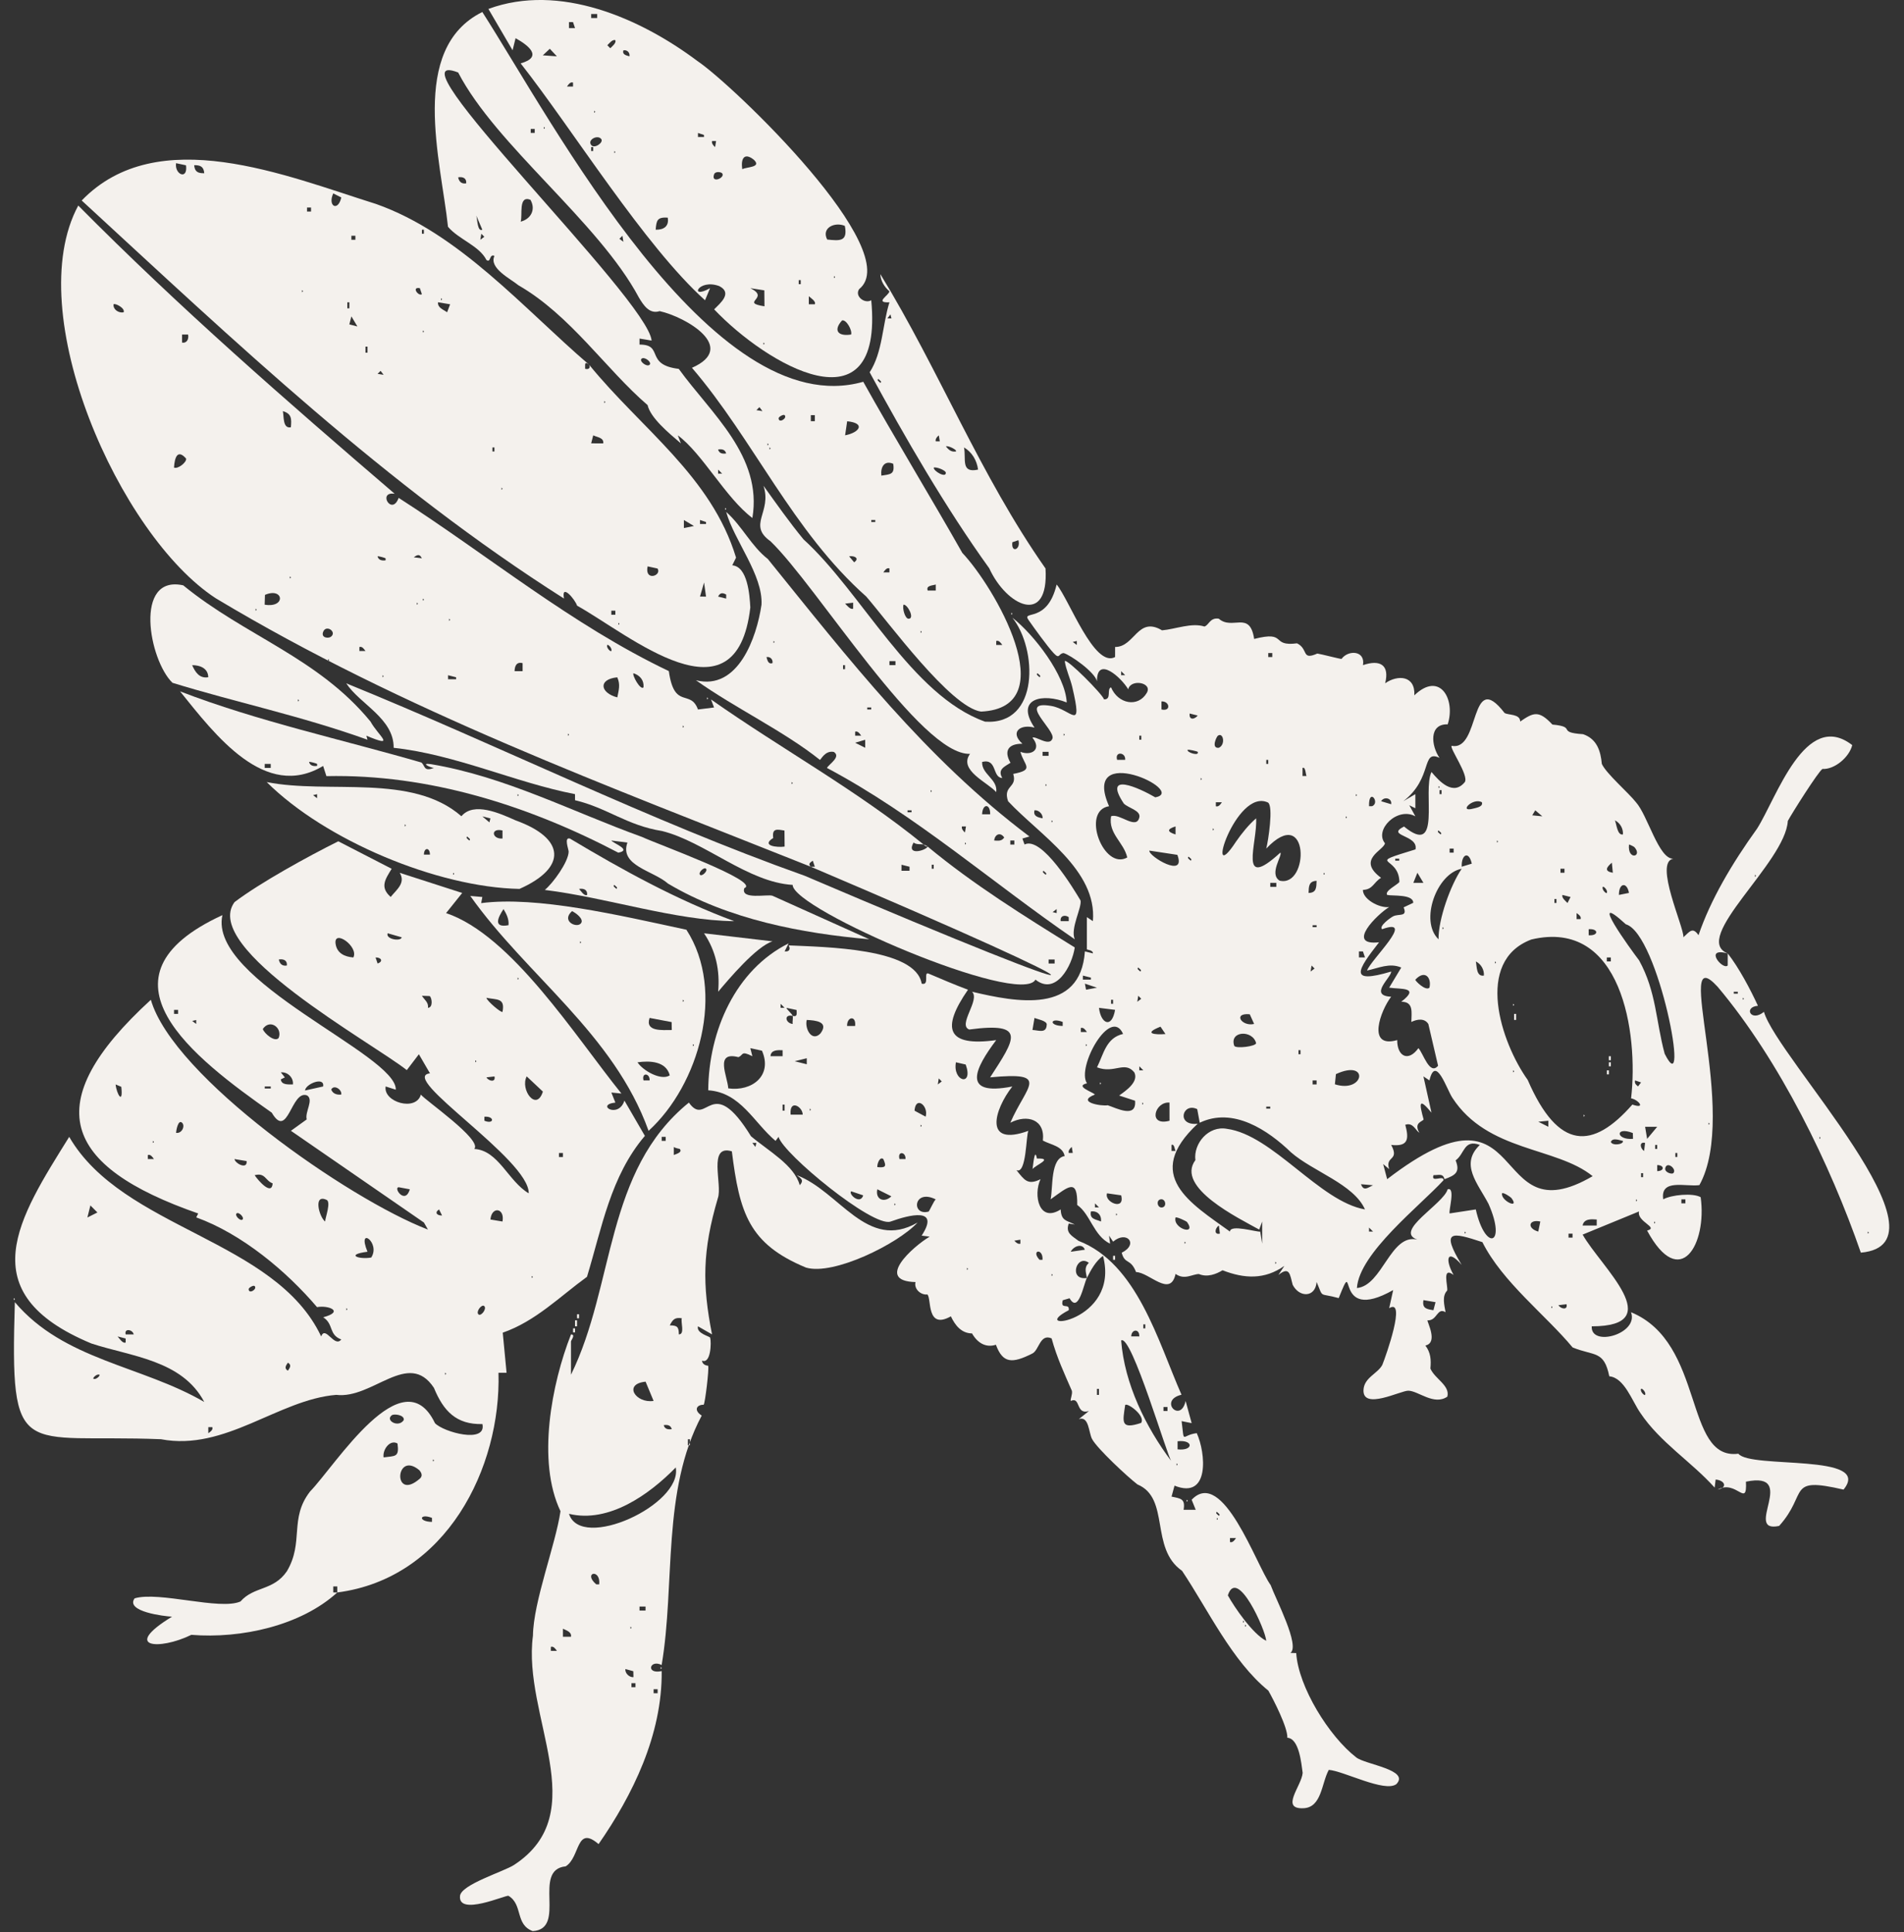 <svg width="69" height="70" viewBox="0 0 69 70" fill="none" xmlns="http://www.w3.org/2000/svg">
<rect x="0" y="0" width="69" height="70" fill="#333333" stroke="none"/>
<g clip-path="url(#clip0_3089_25617)">
<path d="M23.832 61.198H23.687V61.343H23.832V61.198ZM23.029 60.979H22.884V61.124H23.029V60.979ZM22.951 60.546L22.665 60.467C22.64 60.612 22.809 60.779 22.956 60.759L22.951 60.546ZM20.181 59.809C20.136 59.742 20.06 59.628 19.963 59.664V59.809L20.181 59.809ZM20.692 59.298C20.723 59.122 20.528 59.07 20.401 59.006L20.401 59.298H20.692ZM22.847 58.933V59.006C22.895 58.982 22.895 58.958 22.847 58.933ZM23.394 58.203H23.176V58.349H23.394V58.203ZM21.715 57.399C21.774 56.815 21.111 56.969 21.607 57.399L21.715 57.399ZM20.62 54.844C21.051 56.207 24.738 54.514 24.489 53.164C23.532 54.143 22.066 55.192 20.62 54.844ZM25.001 52.142H24.929V52.36H25.001V52.142ZM24.344 51.776C24.305 51.63 24.188 51.611 24.052 51.631C24.091 51.776 24.208 51.795 24.344 51.776ZM23.686 50.753L23.396 50.056C22.568 50.139 23.041 50.852 23.686 50.753ZM24.709 47.759C24.453 47.718 24.38 47.807 24.272 48.016C24.545 48.018 24.598 48.069 24.601 48.343C24.83 48.347 24.66 47.886 24.709 47.759ZM24.636 41.626C24.629 41.617 24.473 41.601 24.418 41.551V41.844C24.522 41.801 24.736 41.747 24.636 41.626ZM27.411 41.406L27.265 41.406L27.375 41.551L27.411 41.406ZM24.125 41.187H23.979V41.332H24.125V41.187ZM19.305 69.961C18.661 69.722 18.958 69.002 18.428 68.683C18.338 68.643 16.589 69.434 16.671 68.684C16.716 68.272 18.254 67.806 18.626 67.566C21.537 65.667 18.922 62.18 19.314 59.258C19.329 58.022 20.134 55.967 20.312 54.749C19.448 52.944 19.99 50.128 20.693 48.344C20.873 48.345 20.692 48.559 20.692 48.599V49.804C22.295 46.54 21.91 42.421 24.965 39.945C25.62 40.877 25.775 38.827 27.215 41.164C27.827 41.684 28.791 42.212 28.982 42.939C29.149 42.752 29.028 42.695 28.872 42.575C30.422 43.153 31.421 45.351 33.253 44.29C32.542 45.062 30.203 46.222 29.207 45.922C27.137 45.065 26.801 43.941 26.522 41.711C25.638 41.444 26.189 42.918 26.015 43.405C25.451 45.318 25.448 46.546 25.804 48.343L25.294 48.051C25.225 48.307 25.722 48.413 25.736 48.462C25.784 48.63 25.762 49.428 25.44 49.293C25.452 49.416 25.553 49.469 25.664 49.479C25.701 49.609 25.55 50.84 25.501 50.892C25.249 50.888 25.127 51.088 25.43 51.285C23.974 54.017 24.476 57.38 23.978 60.321C23.544 60.102 23.391 60.667 23.979 60.541C24.004 62.854 22.919 65.043 21.692 66.809C20.868 66.104 21.033 67.284 20.501 67.615C19.266 67.736 20.561 69.888 19.305 69.961Z" fill="#F4F1ED"/>
<path d="M59.617 50.535C59.666 50.443 59.5 50.28 59.472 50.316C59.423 50.407 59.589 50.57 59.617 50.535ZM56.222 47.321V47.394C56.269 47.37 56.269 47.346 56.222 47.321ZM56.769 47.249L56.477 47.285C56.567 47.429 56.824 47.47 56.769 47.249ZM52.023 47.176L51.585 47.102C51.532 47.402 51.7 47.428 51.947 47.467L52.023 47.176ZM46.216 45.715V45.788C46.264 45.763 46.264 45.739 46.216 45.715ZM42.93 44.984V45.057C42.977 45.033 42.977 45.008 42.93 44.984ZM56.988 44.693H56.843V44.838H56.988V44.693ZM67.688 44.619V44.692C67.735 44.668 67.735 44.643 67.688 44.619ZM53.081 44.619V44.692C53.129 44.668 53.129 44.643 53.081 44.619ZM49.758 44.618L49.613 44.473L49.613 44.619L49.758 44.618ZM44.208 44.692L44.172 44.4C44.027 44.49 43.986 44.747 44.208 44.692ZM59.946 44.254V44.327C59.994 44.303 59.994 44.278 59.946 44.254ZM55.82 44.254C55.397 44.161 55.327 44.499 55.746 44.619L55.82 44.254ZM57.865 44.181C57.669 44.166 57.399 44.148 57.353 44.399L57.864 44.4L57.865 44.181ZM43.019 44.274C42.975 44.229 42.633 44.075 42.602 44.108C42.492 44.508 43.38 44.783 43.019 44.274ZM40.447 43.962V44.035C40.494 44.011 40.494 43.986 40.447 43.962ZM39.899 44.254C39.927 44.02 39.767 43.856 39.534 43.889C39.478 44.173 39.708 44.17 39.899 44.254ZM39.826 43.742L39.681 43.597L39.681 43.742L39.826 43.742ZM61.078 43.451H60.932V43.596H61.078V43.451ZM59.289 43.45V43.524C59.336 43.499 59.336 43.475 59.289 43.45ZM42.055 43.451C41.882 43.489 41.947 43.782 42.126 43.742C42.298 43.704 42.233 43.412 42.055 43.451ZM54.772 43.402C54.731 43.356 54.48 43.188 54.433 43.232C54.38 43.502 55.095 43.83 54.772 43.402ZM40.63 43.305L40.119 43.232C40.001 43.548 40.781 43.884 40.63 43.305ZM49.758 42.94L49.322 42.902C49.42 43.177 49.575 43.02 49.758 42.94ZM59.544 42.502H59.472V42.647H59.544V42.502ZM60.64 42.501C60.781 42.36 60.408 42.05 60.348 42.32C60.314 42.473 60.586 42.554 60.64 42.501ZM60.056 42.428C60.324 42.426 60.324 42.211 60.056 42.209V42.428ZM60.785 41.771H60.714V41.916H60.785V41.771ZM38.876 41.77L38.841 41.552C38.781 41.599 38.705 41.687 38.731 41.77H38.876ZM60.055 41.479H59.983V41.624H60.055V41.479ZM42.602 41.697C42.572 41.65 42.556 41.428 42.456 41.479L42.456 41.697L42.602 41.697ZM59.617 41.406C59.396 41.351 59.437 41.608 59.581 41.697L59.617 41.406ZM53.629 41.479C53.042 41.263 53.084 41.802 52.751 42.038C52.923 42.466 52.743 42.577 52.35 42.72C52.289 42.501 52.153 42.576 51.95 42.574C51.846 42.868 52.329 42.554 52.313 42.757C51.468 43.68 49.256 45.396 49.174 46.664C50.103 46.576 50.39 44.676 51.365 44.91C50.492 44.607 52.314 43.622 52.462 43.086C52.754 42.99 52.491 43.87 52.534 43.961L53.482 43.816C53.826 45.352 54.614 45.124 53.942 43.612C53.551 42.868 52.896 42.179 53.629 41.479ZM58.814 41.334C58.695 41.311 58.443 41.203 58.377 41.369C58.423 41.519 58.846 41.466 58.814 41.334ZM65.935 41.186V41.26C65.982 41.235 65.982 41.211 65.935 41.186ZM59.173 41.048C58.518 40.794 58.555 41.311 59.179 41.259L59.173 41.048ZM60.056 40.822L59.618 40.822L59.691 41.26L60.056 40.822ZM61.918 40.675V40.748C61.965 40.724 61.965 40.7 61.918 40.675ZM56.112 40.603L55.747 40.639L56.111 40.821L56.112 40.603ZM46.033 40.092H45.888V40.163H46.033V40.092ZM43.387 40.183C42.852 39.92 42.61 40.8 43.404 40.711C41.394 42.581 43.15 43.592 44.574 44.619C44.576 44.342 45.547 44.643 45.669 44.619L45.741 45.057V44.254L45.633 44.546C44.9 44.138 42.588 43.018 43.32 42.03C43.245 41.429 43.795 40.771 44.463 40.896C46.126 41.12 47.817 43.527 49.466 43.816C49.058 42.896 47.579 42.443 46.786 41.748C45.954 40.945 44.689 40.094 43.478 40.675L43.387 40.183ZM42.382 39.945C41.844 39.902 41.586 40.817 42.383 40.603L42.382 39.945ZM41.396 39.945V40.018C41.444 39.994 41.444 39.969 41.396 39.945ZM59.471 39.215L59.253 39.142C59.229 39.249 59.284 39.294 59.362 39.359L59.471 39.215ZM47.713 39.142H47.568V39.287H47.713V39.142ZM54.834 38.776V38.85C54.882 38.825 54.882 38.801 54.834 38.776ZM52.634 39.772C52.429 39.466 52.028 38.195 51.802 39.141L51.584 38.996L51.876 40.31C51.398 39.727 51.435 39.99 51.59 40.553C51.571 40.634 51.215 40.659 51.438 41.04C51.29 40.942 51.209 40.655 50.927 40.749C51.066 41.269 51.036 41.549 50.416 41.479C50.734 42.074 50.184 41.862 50.342 42.355L50.125 42.172L50.27 42.72C55.526 38.683 53.871 44.853 57.717 42.611C56.388 41.536 53.917 41.743 52.634 39.772ZM48.376 39.283C49.448 39.621 49.634 38.351 48.413 38.914L48.376 39.283ZM41.433 38.776L41.288 38.63L41.287 38.776L41.433 38.776ZM47.129 38.046H47.057V38.192H47.129V38.046ZM39.352 37.827V37.9C39.399 37.876 39.399 37.851 39.352 37.827ZM44.729 37.89C44.795 37.999 45.517 37.909 45.521 37.791C45.394 37.301 44.54 37.343 44.729 37.89ZM39.388 37.388C39.343 37.321 39.267 37.208 39.169 37.243V37.389L39.388 37.388ZM42.236 37.462L42.056 37.195C41.409 37.449 41.853 37.493 42.236 37.462ZM40.7 37.458C40.246 36.435 38.999 38.675 39.392 39.247C38.934 39.351 39.592 39.558 39.679 39.654C38.982 39.925 39.916 40.085 40.144 40.042C40.46 40.145 41.194 40.535 41.134 39.878L40.557 39.69C40.8 39.516 41.276 39.195 41.107 38.85C40.753 38.42 40.383 38.911 39.755 38.668C39.997 38.183 40.083 37.6 40.7 37.458ZM38.512 37.024C38.053 36.847 37.999 37.162 38.511 37.169L38.512 37.024ZM37.416 37.315C37.625 37.321 37.916 37.456 37.932 37.133C37.967 36.982 37.571 36.921 37.49 36.877L37.416 37.315ZM45.291 36.746C44.665 36.686 44.997 37.202 45.449 37.096L45.291 36.746ZM40.41 36.586L39.827 36.513C39.89 37.079 40.288 37.287 40.41 36.586ZM40.337 36.221H40.265V36.366H40.337V36.221ZM63.16 36.147V36.22C63.207 36.196 63.207 36.172 63.16 36.147ZM41.215 36.293L41.358 36.184L41.25 36.075L41.215 36.293ZM62.977 35.929H62.831V36H62.977V35.929ZM39.753 35.783L39.316 35.636L39.358 35.856L39.753 35.783ZM39.534 35.418L39.243 35.344L39.242 35.49L39.534 35.489V35.418ZM51.803 35.782C51.886 35.416 51.636 35.121 51.292 35.492C51.266 35.516 51.661 35.919 51.803 35.782ZM41.25 35.053C41.178 35.104 41.289 35.154 41.324 35.196C41.397 35.148 41.29 35.1 41.25 35.053ZM47.495 35.198L47.639 35.088L47.531 34.979L47.495 35.198ZM54.177 34.833V34.906C54.224 34.881 54.224 34.857 54.177 34.833ZM53.775 35.344C53.792 35.137 53.672 34.923 53.484 34.833C53.523 35.006 53.494 35.39 53.775 35.344ZM58.376 34.687H58.23V34.832H58.376V34.687ZM49.392 34.468L49.248 34.468V34.686L49.466 34.686L49.392 34.468ZM59.11 39.793C59.382 37.432 58.77 33.264 55.498 34.036C53.412 34.818 54.398 37.777 55.363 39.124C56.477 41.694 57.723 41.65 59.156 40.017C59.672 40.196 59.364 39.831 59.11 39.793ZM57.573 33.883C57.938 33.91 57.938 33.637 57.573 33.664V33.883ZM52.278 33.591V33.664C52.325 33.64 52.325 33.616 52.278 33.591ZM47.713 33.519H47.568V33.59H47.713V33.519ZM57.28 33.299C57.316 33.201 57.202 33.125 57.135 33.08L57.135 33.299H57.28ZM58.919 33.485C57.483 32.17 59.083 34.377 59.401 34.794C60.029 35.941 60.005 36.988 60.327 38.176C61.285 40.08 60.112 33.827 58.919 33.485ZM56.404 32.569H56.332V32.714H56.404V32.569ZM56.916 32.497L56.624 32.423C56.579 32.523 56.75 32.656 56.806 32.714L56.916 32.497ZM58.229 32.35C58.278 32.258 58.112 32.095 58.085 32.13C58.036 32.222 58.202 32.385 58.229 32.35ZM59.033 32.349C58.958 31.935 58.663 31.988 58.669 32.422L59.033 32.349ZM46.253 31.985H46.034V32.13H46.253V31.985ZM47.713 31.912C47.427 31.921 47.429 32.121 47.422 32.35C47.714 32.347 47.704 32.141 47.713 31.912ZM63.598 31.692V31.765C63.645 31.741 63.645 31.717 63.598 31.692ZM51.584 31.984L51.366 31.619L51.219 31.984L51.584 31.984ZM47.969 31.619V31.692C48.017 31.668 48.017 31.644 47.969 31.619ZM56.696 31.474H56.551V31.619H56.696V31.474ZM52.971 31.474C52.068 31.636 51.434 33.369 52.132 34.029C52.121 33.306 52.567 32.066 52.971 31.474ZM58.448 31.619L58.413 31.254C58.219 31.419 58.123 31.562 58.448 31.619ZM50.708 31.109H50.562V31.18H50.708V31.109ZM43.075 31.036C43.003 31.087 43.115 31.137 43.15 31.18C43.222 31.132 43.116 31.083 43.075 31.036ZM52.972 31.4L53.337 31.289C53.231 30.807 52.954 30.958 52.972 31.4ZM42.667 30.97L41.652 30.816C41.615 31.019 43.001 31.854 42.667 30.97ZM52.679 30.743H52.534V30.889H52.679V30.743ZM59.23 30.691C59.209 30.667 59.041 30.589 59.034 30.597C58.974 31.187 59.541 31.037 59.23 30.691ZM54.25 30.451V30.524C54.297 30.499 54.297 30.475 54.25 30.451ZM52.131 30.087C52.059 30.138 52.17 30.187 52.206 30.23C52.278 30.182 52.172 30.134 52.131 30.087ZM43.952 30.012V30.086C44 30.061 44 30.037 43.952 30.012ZM42.601 30.232V29.94C42.288 30.039 42.288 30.132 42.601 30.232ZM58.814 30.231C58.832 30.023 58.71 29.81 58.523 29.72C58.582 29.844 58.607 30.274 58.814 30.231ZM38.11 29.72V29.793C38.157 29.769 38.157 29.745 38.11 29.72ZM48.773 29.574V29.647C48.82 29.623 48.82 29.599 48.773 29.574ZM55.893 29.574L55.637 29.356L55.528 29.538L55.893 29.574ZM37.781 29.647C37.803 29.497 37.636 29.336 37.49 29.356C37.434 29.571 37.614 29.613 37.781 29.647ZM45.95 29.074C44.781 28.526 43.611 32.302 44.794 30.489C44.992 30.203 45.256 29.872 45.522 29.647C45.574 30.528 44.845 32.315 46.399 30.889C46.487 30.985 45.977 31.657 46.371 31.904C47.458 32.171 47.461 29.083 45.888 30.743C45.959 30.477 46.156 29.201 45.95 29.074ZM44.281 29.064L44.062 29.064V29.209C44.16 29.245 44.236 29.131 44.281 29.064ZM53.702 29.064C53.375 28.882 52.839 29.443 53.387 29.295C53.491 29.267 53.759 29.23 53.702 29.064ZM50.415 29.136C50.452 28.914 50.159 28.844 50.051 29.027L50.415 29.136ZM49.613 29.209L49.721 29.208C50.034 29.086 49.597 28.505 49.613 29.209ZM49.138 28.771V28.844C49.185 28.82 49.185 28.795 49.138 28.771ZM52.241 28.625H52.169V28.771H52.241V28.625ZM52.132 28.479V28.552C52.179 28.528 52.179 28.503 52.132 28.479ZM37.891 28.406V28.479C37.938 28.454 37.938 28.43 37.891 28.406ZM43.514 28.187V28.26C43.562 28.235 43.562 28.211 43.514 28.187ZM40.727 29.112C39.946 27.937 41.274 28.542 41.868 28.887C43.065 28.666 39.148 26.839 40.192 29.208C39.165 29.369 39.993 31.55 40.851 31.065C40.726 30.512 40.159 30.209 40.264 29.574C40.563 29.442 41.185 30.088 41.29 29.608C41.343 29.362 40.883 29.271 40.727 29.112ZM47.348 28.113C47.318 28.069 47.314 27.759 47.203 27.822L47.203 28.113L47.348 28.113ZM45.96 27.53H45.889V27.675H45.96V27.53ZM40.775 27.529C40.806 27.249 40.386 27.208 40.484 27.529H40.775ZM38 27.238H37.782V27.383H38V27.238ZM43.404 27.238C43.382 27.217 43.079 27.147 43.04 27.165C42.993 27.259 43.475 27.41 43.404 27.238ZM44.136 26.654C44.082 26.692 43.882 27.124 44.171 27.091C44.426 26.974 44.328 26.516 44.136 26.654ZM41.359 26.653H41.288V26.799H41.359V26.653ZM38.548 26.58V26.653C38.596 26.629 38.596 26.604 38.548 26.58ZM43.405 25.923L43.113 25.85C43.083 26.098 43.29 26.068 43.405 25.923ZM42.091 25.703C42.455 25.787 42.384 25.391 42.091 25.412V25.703ZM40.776 24.461L40.63 24.316L40.63 24.462L40.776 24.461ZM46.107 23.659H45.961V23.804H46.107V23.659ZM39.023 23.221L38.877 23.257L39.022 23.366L39.023 23.221ZM62.612 34.541C63.017 35.057 63.436 35.849 63.707 36.439C63.177 36.477 63.445 37.048 63.925 36.658C64.396 38.314 70.942 45.073 67.436 45.382C66.334 42.205 64.506 38.433 62.245 35.748C60.576 33.934 63.046 40.311 61.585 42.935C61.1 43.006 60.159 42.685 60.275 43.45C60.567 43.286 61.351 43.21 61.631 43.373C61.869 45.062 60.887 46.799 59.69 44.581C60.136 44.471 59.309 44.264 59.398 43.889L57.354 44.728C58.006 45.888 60.495 48.05 57.683 48.051C57.644 48.819 59.399 48.324 59.107 47.54C61.801 48.647 61.014 52.92 62.998 52.666C63.438 53.227 67.893 52.636 66.809 53.966C64.72 53.484 65.547 54.092 64.475 55.282C63.143 55.564 65.209 53.282 63.272 53.679C63.319 54.654 62.928 53.591 62.247 53.966C62.627 53.889 62.499 53.628 62.174 53.602L62.138 53.894C61.29 52.949 60.159 52.258 59.443 51.184C59.144 50.754 58.867 49.913 58.32 49.861C58.127 48.913 57.78 49.137 56.991 48.816C56.019 47.645 54.445 46.445 53.721 45.001C52.596 44.629 52.204 44.555 52.97 45.825C52.437 45.21 52.359 45.629 52.678 46.19C52.238 45.862 52.481 46.601 52.445 46.755C52.25 46.955 52.342 47.28 52.387 47.54C52.075 47.35 52.088 47.857 51.73 47.834C51.728 47.92 52.119 48.647 51.655 48.746C51.848 49.003 51.867 49.262 51.837 49.581C51.997 49.956 52.556 50.193 52.451 50.598C51.968 50.932 51.4 50.389 51.038 50.383C50.764 50.377 49.388 51.095 49.412 50.364C49.428 49.907 49.927 49.768 50.095 49.447C50.229 49.117 50.973 47.008 50.343 47.394L50.488 46.737C48.259 47.999 49.192 45.33 48.514 47.028C47.775 46.823 47.975 47.059 47.714 46.445C47.665 47.02 47.082 47.011 46.846 46.546C46.744 46.165 46.736 45.865 46.328 46.19L46.545 45.861C45.831 46.367 45.091 46.327 44.304 46.02C44.075 46.16 43.752 46.286 43.446 46.156C43.197 46.164 42.923 46.382 42.602 46.152C42.416 47.026 41.645 46.092 41.171 46.086C40.969 45.573 40.767 45.824 40.65 45.385C41.279 45.071 40.829 44.563 40.339 44.984L40.192 44.765L40.228 45.057C39.63 44.769 39.513 43.982 39.038 43.655C39.055 42.656 38.713 42.993 38.074 43.45C38.164 43.013 38.063 41.964 38.584 41.882C38.508 41.517 38.09 41.481 37.793 41.321C37.88 40.557 37.229 40.356 36.614 40.675C37.199 39.323 38.102 38.821 35.882 39.031C36.782 37.642 37.231 37.017 35.125 37.298C34.691 37.137 35.534 36.221 35.225 35.929C36.835 36.309 39.156 36.758 39.316 34.468L39.607 34.54C39.615 34.418 39.388 34.408 39.388 34.394V33.226L39.606 33.372C39.765 31.519 37.673 30.248 36.533 29.028C36.331 28.448 36.879 28.55 36.718 28.038C37.506 27.886 37.119 27.745 36.978 27.238C37.396 27.396 37.756 27.144 37.416 26.727C37.522 26.645 38.037 27.072 38.141 26.754C38.245 26.435 36.851 25.366 38.093 25.575C38.836 25.7 39.252 26.567 38.857 24.884C38.783 24.569 38.633 24.271 38.586 23.951C38.664 23.851 39.959 25.154 40.01 25.338C40.3 25.342 40.094 24.965 40.264 24.901C40.514 25.502 41.242 25.645 41.559 25.102C41.779 24.723 40.971 24.585 40.886 24.973C40.64 24.55 39.745 23.737 39.754 24.681C39.677 24.347 38.794 23.729 38.547 23.66C38.349 23.672 38.413 23.906 38.182 23.66C37.963 23.426 37.469 22.744 37.269 22.455C37.02 22.096 37.955 22.6 38.292 21.176C38.741 21.709 39.654 24.212 40.41 23.804L40.411 23.439C41.122 23.444 41.227 22.311 42.112 22.836C42.596 22.794 43.188 22.549 43.646 22.698C43.807 22.659 43.844 22.363 44.168 22.414C44.661 22.849 45.292 22.099 45.45 23.148C46.674 22.836 46.023 23.434 47.004 23.307C47.428 23.514 47.151 23.937 47.739 23.677C47.877 23.695 48.57 23.879 48.617 23.871C48.855 23.541 49.484 23.559 49.394 24.097C50.015 23.883 50.365 24.092 50.197 24.754C50.66 24.434 51.295 24.474 51.255 25.191C52.184 24.298 52.757 25.343 52.464 26.242C51.768 26.221 51.871 27.034 52.168 27.456C51.495 27.141 51.944 28.186 50.855 29.027L51.291 28.771L51.292 29.282L51.072 29.173L51.292 29.574C50.637 29.216 49.792 30.066 50.19 30.55C50.151 30.81 49.145 31.133 50.049 31.802C49.775 31.967 49.757 32.226 49.392 32.24C49.38 32.565 49.965 32.903 50.342 32.862C49.922 33.113 48.743 34.274 49.976 34.138C49.189 35.15 48.853 35.663 50.415 35.198C50.429 35.406 49.58 36.071 50.415 36.11C50.031 36.607 49.513 38.003 50.634 37.681C50.631 38.266 51.032 38.488 51.402 37.974C51.574 38.145 51.807 38.981 52.115 38.61C52.115 38.609 51.763 37.1 51.763 37.1C51.625 36.877 51.354 36.923 51.147 37.024C51.15 36.677 51.237 36.289 50.781 36.292C51.483 35.751 50.765 35.845 50.343 35.781L50.781 35.053C50.357 34.871 49.953 35.074 49.541 35.162C49.673 34.771 51.341 33.212 50.087 33.664C49.956 33.559 50.394 33.241 50.493 33.194C50.698 33.096 51.016 33.23 50.867 32.872L51.215 32.708C51.217 32.386 50.453 32.467 50.27 32.422C50.168 32.277 50.638 32.06 50.713 31.952C50.701 30.969 49.414 31.351 51.297 30.772C51.41 30.239 50.199 30.291 50.881 29.944C52.266 31.08 51.538 28.659 51.877 27.968C52.162 28.311 52.666 28.85 53.085 28.332C53.235 28.087 52.522 27.098 52.607 27.019C53.66 27.233 53.248 24.177 54.525 25.83C54.656 25.914 55.092 25.857 55.091 26.14C55.573 25.809 55.766 25.723 56.259 26.25C57.169 26.334 56.38 26.533 57.371 26.599C57.874 26.771 58.007 27.212 58.049 27.674C58.204 28.023 59.032 28.735 59.286 29.064C59.713 29.537 60.111 31.131 60.639 31.109C59.93 31.236 61.035 33.599 61.006 33.956C61.218 33.77 61.333 33.557 61.553 33.881C61.988 32.605 62.752 31.303 63.677 30.018C64.383 28.906 65.426 25.68 67.124 26.994C67.018 27.434 66.48 27.884 66.045 27.858C65.898 27.944 64.926 29.484 64.789 29.743C64.706 31.252 61.254 34.003 62.612 34.541C61.72 34.302 62.437 35.162 62.611 34.978L62.612 34.541Z" fill="#F4F1ED"/>
<path d="M15.655 54.991C15.196 54.814 15.142 55.128 15.655 55.136L15.655 54.991ZM15.193 53.26C14.316 52.533 14.226 54.438 15.219 53.565C15.325 53.468 15.278 53.357 15.193 53.26ZM15.691 52.873V52.945C15.739 52.921 15.739 52.897 15.691 52.873ZM14.406 52.297C14.14 52.135 13.855 52.516 13.902 52.799C14.328 52.741 14.472 52.802 14.406 52.297ZM7.694 51.704H7.549L7.549 51.923C7.616 51.878 7.73 51.802 7.694 51.704ZM14.2 51.272C13.945 51.46 14.444 51.739 14.632 51.447C14.668 51.259 14.28 51.213 14.2 51.272ZM3.605 49.806C3.513 49.757 3.35 49.923 3.386 49.95C3.477 49.999 3.64 49.834 3.605 49.806ZM16.13 49.732V49.805C16.177 49.781 16.177 49.756 16.13 49.732ZM10.433 49.368C10.359 49.472 10.29 49.576 10.433 49.658C10.507 49.553 10.577 49.45 10.433 49.368ZM4.554 48.492L4.262 48.418C4.32 48.478 4.445 48.688 4.554 48.636V48.492ZM4.846 48.344C4.808 48.161 4.491 48.113 4.555 48.344L4.846 48.344ZM12.551 47.395V47.468C12.598 47.444 12.598 47.419 12.551 47.395ZM17.553 47.322C17.464 47.227 17.241 47.513 17.335 47.614C17.424 47.71 17.647 47.423 17.553 47.322ZM9.228 46.592C9.186 46.55 9.011 46.653 9.011 46.701C9.011 46.903 9.338 46.702 9.228 46.592ZM19.27 46.227V46.3C19.317 46.275 19.317 46.251 19.27 46.227ZM13.453 45.559C13.806 45.018 12.922 44.392 13.318 45.349C12.512 45.451 12.993 45.637 13.453 45.559ZM8.79 44.181C8.864 44.105 8.645 43.889 8.571 43.963C8.497 44.038 8.716 44.256 8.79 44.181ZM18.21 44.254C18.301 43.761 17.818 43.69 17.773 44.181L18.21 44.254ZM16.02 44.035L15.911 43.817C15.737 43.929 15.836 44.041 16.02 44.035ZM3.167 44.108L3.53 43.926L3.276 43.671L3.167 44.108ZM11.783 44.254C11.778 44.137 12.026 43.504 11.812 43.46C11.348 43.264 11.569 44.095 11.783 44.254ZM14.852 43.087L14.451 43.012C14.24 43.021 14.683 43.663 14.852 43.087ZM9.881 42.872C9.609 42.772 9.615 42.473 9.228 42.576C9.362 42.776 9.851 43.333 9.881 42.872ZM8.937 42.064L8.498 41.991C8.521 42.158 8.974 42.382 8.937 42.064ZM5.577 41.99C5.531 41.923 5.455 41.809 5.358 41.845V41.99L5.577 41.99ZM20.401 41.772H20.256V41.917H20.401V41.772ZM5.54 41.333V41.406C5.588 41.382 5.588 41.358 5.54 41.333ZM6.599 40.676C6.451 40.535 6.38 40.989 6.38 41.041C6.587 41.078 6.721 40.794 6.599 40.676ZM17.554 40.602C17.914 40.751 17.931 40.428 17.554 40.457V40.602ZM12.368 39.653C12.397 39.468 12.098 39.282 12.004 39.472C12.057 39.627 12.22 39.674 12.368 39.653ZM9.812 39.362H9.594V39.434H9.812V39.362ZM4.396 39.374L4.19 39.288C4.223 39.63 4.469 40.051 4.396 39.374ZM11.711 39.361C11.771 38.99 11.074 39.265 11.054 39.507L11.711 39.361ZM19.088 38.996C18.838 39.467 19.438 40.295 19.674 39.547L19.088 38.996ZM17.919 38.997L17.627 39.032C17.717 39.177 17.974 39.218 17.919 38.997ZM10.615 39.288C10.644 39.041 10.419 38.824 10.178 38.851L10.323 39.033L10.177 39.104C10.197 39.317 10.465 39.285 10.615 39.288ZM17.225 38.412V38.485C17.273 38.461 17.273 38.436 17.225 38.412ZM10.099 37.602C10.245 37.246 9.787 36.893 9.524 37.279C9.579 37.453 9.972 37.77 10.099 37.602ZM7.11 36.952L6.965 36.987L7.11 37.097L7.11 36.952ZM6.453 36.587H6.307V36.732H6.453V36.587ZM18.21 36.659C18.314 36.143 18 36.228 17.627 36.149C17.649 36.268 18.168 36.704 18.21 36.659ZM15.57 36.086L15.29 36.076C15.379 36.221 15.537 36.313 15.51 36.513C15.707 36.498 15.649 36.134 15.57 36.086ZM18.759 35.418V35.491C18.806 35.466 18.806 35.442 18.759 35.418ZM10.396 34.979C10.415 34.795 10.28 34.733 10.104 34.761C10.135 34.919 10.23 35.009 10.396 34.979ZM13.684 34.906C13.903 34.832 13.814 34.68 13.61 34.688L13.684 34.906ZM12.806 34.687C13.007 34.291 12.082 33.643 12.162 34.196C12.212 34.536 12.492 34.664 12.806 34.687ZM14.559 33.958L14.049 33.811C13.964 34.028 14.527 34.118 14.559 33.958ZM12.223 57.693C10.903 58.895 8.743 59.374 6.934 59.228C5.764 59.799 4.393 59.692 6.234 58.57C5.968 58.557 4.533 58.39 4.878 57.906C5.764 57.641 7.971 58.349 8.715 58.019C9.205 57.459 9.906 57.641 10.396 56.925C11.025 55.864 10.473 55.024 11.234 54.038C12.158 53.089 14.604 49.135 15.763 51.559C16.073 51.887 17.638 52.312 17.483 51.592C16.533 51.616 16.068 51.115 15.726 50.281C14.801 48.879 13.507 50.694 12.185 50.534C10.088 50.704 8.165 52.585 5.833 52.141C0.746 51.938 0.362 53.036 0.538 47.176C2.322 49.283 5.12 49.464 7.402 50.791C6.597 49.267 4.733 49.142 3.313 48.673C-1.117 46.832 0.685 44.114 2.508 41.187C4.455 44.541 9.966 44.883 11.639 48.417C11.794 48.001 12.117 48.844 12.367 48.527C11.901 48.351 12.103 47.972 11.712 47.723C12.493 47.516 11.906 47.278 11.489 47.355C10.388 46.061 8.778 44.708 7.112 44.104L7.183 43.963C2.264 42.249 1.363 39.975 5.467 36.221C6.272 39.015 12.631 43.443 15.508 44.546C15.509 44.546 15.363 44.291 15.363 44.291L10.543 40.967L11.115 40.555C11.041 40.287 11.38 39.845 11.129 39.686C10.55 39.467 10.439 41.322 9.849 40.311C7.027 38.327 3.179 35.4 8.06 33.154C7.527 35.538 14.398 38.211 14.343 39.478L13.976 39.361C13.881 39.927 15.075 40.282 15.253 39.655C15.388 39.85 17.486 41.288 17.189 41.625C18.063 41.674 18.416 42.793 19.16 43.232C19.196 42.007 14.403 39.014 15.582 38.886L15.18 38.194L14.742 38.769C13.488 37.775 7.264 34.36 8.5 32.681C9.443 31.971 11.143 31.035 12.259 30.479L14.194 31.475C13.959 31.857 13.758 32.143 14.158 32.495C14.373 32.23 14.71 31.988 14.486 31.621L16.75 32.351L16.166 33.08C18.542 33.88 20.844 37.541 22.52 39.617L22.155 39.581L22.301 39.945C21.561 40.024 22.415 40.547 22.629 39.873L23.37 41.151C22.126 42.614 21.815 44.471 21.272 46.257C20.285 46.974 19.408 47.868 18.219 48.281L18.358 49.733H18.065C18.163 53.174 16.181 57.181 12.223 57.693L12.222 57.474H12.077V57.692L12.223 57.693Z" fill="#F4F1ED"/>
<path d="M33.619 30.67C33.563 30.676 33.509 30.635 33.473 30.597C33.556 30.622 33.569 30.645 33.619 30.67Z" fill="#F4F1ED"/>
<path d="M38.219 34.761H38.001V34.906H38.219V34.761ZM33.837 31.328H33.766V31.473H33.837V31.328ZM32.962 31.401L32.67 31.328L32.669 31.546H32.961L32.962 31.401ZM28.429 30.09C28.158 30.047 27.972 29.995 28.021 30.359C27.565 30.645 28.165 30.709 28.434 30.671L28.429 30.09ZM28.689 28.333V28.407C28.737 28.382 28.737 28.358 28.689 28.333ZM20.583 26.581V26.654C20.63 26.629 20.63 26.605 20.583 26.581ZM24.745 26.288V26.361C24.793 26.337 24.793 26.313 24.745 26.288ZM22.369 24.538C21.66 24.61 21.752 25.105 22.371 25.266C22.422 25.003 22.489 24.797 22.369 24.538ZM16.529 24.537L16.238 24.463L16.238 24.608L16.529 24.608V24.537ZM13.864 24.463V24.536C13.911 24.511 13.911 24.487 13.864 24.463ZM23.321 24.901C23.343 24.641 23.192 24.469 22.957 24.39C22.901 24.457 23.211 25.025 23.321 24.901ZM18.939 24.025C18.717 23.966 18.652 24.133 18.648 24.316H18.939V24.025ZM11.892 23.878V23.951C11.94 23.927 11.94 23.903 11.892 23.878ZM13.243 23.585C13.198 23.518 13.122 23.405 13.024 23.441V23.586L13.243 23.585ZM22.152 23.586C22.201 23.495 22.035 23.332 22.008 23.367C21.959 23.459 22.124 23.622 22.152 23.586ZM11.993 23.068C12.222 22.895 11.817 22.61 11.71 22.893C11.627 23.115 11.904 23.136 11.993 23.068ZM16.274 22.418V22.491C16.321 22.466 16.321 22.442 16.274 22.418ZM9.263 22.053V22.125C9.31 22.101 9.31 22.077 9.263 22.053ZM15.105 21.834V21.907C15.153 21.882 15.153 21.858 15.105 21.834ZM15.325 21.687V21.761C15.372 21.736 15.372 21.712 15.325 21.687ZM9.591 21.907C10.375 22.036 10.279 21.26 9.602 21.552L9.591 21.907ZM10.504 20.884V20.957C10.552 20.933 10.552 20.909 10.504 20.884ZM13.973 20.228C13.956 20.211 13.739 20.147 13.681 20.154C13.717 20.295 13.843 20.319 13.973 20.299C13.969 20.276 13.983 20.238 13.973 20.228ZM15.288 20.226C15.21 20.062 15.121 20.095 14.996 20.191L15.288 20.226ZM6.306 16.94C6.452 17.003 6.774 16.741 6.744 16.613C6.432 16.258 6.328 16.575 6.306 16.94ZM10.541 15.48C10.568 15.178 10.573 14.988 10.25 14.895C10.294 15.069 10.236 15.539 10.541 15.48ZM6.816 12.12H6.598V12.412C6.775 12.441 6.849 12.28 6.816 12.12ZM4.479 11.316C4.55 11.167 4.167 10.971 4.115 11.025C4.093 11.214 4.298 11.348 4.479 11.316ZM29.383 31.401C22.064 28.479 14.611 25.755 7.817 21.673C4.33 19.406 0.742 11.33 2.836 7.447C6.482 11.128 10.363 14.51 14.303 17.889C13.667 17.792 14.201 18.713 14.447 18.037C17.713 20.135 20.716 22.635 24.238 24.313C24.437 25.729 25.02 24.95 25.294 25.704L25.877 25.631L25.767 25.34C28.323 27.138 31.041 28.617 33.473 30.597C33.38 30.569 33.215 30.612 33.108 30.524C32.827 31.013 33.542 30.822 33.619 30.671C35.272 32.043 37.125 33.194 38.949 34.325C38.846 35.009 38.26 36.076 37.525 35.491C36.973 36.489 28.714 32.938 28.726 32.059C27.095 31.962 25.546 30.493 23.994 30.107C22.717 29.905 21.999 29.264 20.839 28.991L20.838 28.771C18.677 28.352 16.517 27.335 14.266 27.092C14.279 26.028 13.03 25.501 12.548 24.756C18.093 27.011 23.505 29.717 29.164 31.729C41.103 36.824 40.947 36.315 29.383 31.401L29.529 31.4L29.455 31.182C29.364 31.247 29.27 31.297 29.383 31.401Z" fill="#F4F1ED"/>
<path d="M45.121 58.861V58.934C45.169 58.91 45.169 58.885 45.121 58.861ZM45.048 58.715V58.788C45.096 58.764 45.096 58.739 45.048 58.715ZM45.887 59.445C45.872 59.072 44.834 56.738 44.497 57.798C44.724 58.215 45.397 59.2 45.887 59.445ZM44.792 55.721L44.574 55.721V55.866C44.671 55.902 44.748 55.788 44.792 55.721ZM44.099 54.99V55.063C44.146 55.039 44.146 55.014 44.099 54.99ZM44.098 54.772C44.026 54.823 44.137 54.873 44.172 54.916C44.245 54.868 44.139 54.819 44.098 54.772ZM42.638 53.018V53.091C42.685 53.067 42.685 53.043 42.638 53.018ZM42.675 52.507C43.255 52.574 43.264 52.15 42.675 52.215V52.507ZM42.309 50.974H42.164V51.119H42.309V50.974ZM41.353 51.551C41.525 51.298 40.859 50.807 40.776 50.901C40.687 51.513 40.597 51.801 41.353 51.551ZM39.825 50.316H39.754V50.535H39.825V50.316ZM42.455 52.945C42.326 52.854 41.001 48.306 40.63 48.564C40.75 50.13 41.519 51.701 42.455 52.945ZM41.287 48.417C41.302 48.13 41.003 48.145 40.995 48.416L41.287 48.417ZM41.505 47.979H41.434V48.125H41.505V47.979ZM38.11 46.153V46.226C38.157 46.202 38.157 46.178 38.11 46.153ZM35.043 45.934V46.007C35.09 45.983 35.09 45.958 35.043 45.934ZM39.388 46.299C39.273 46.51 39.088 47.609 38.761 47.034L38.514 47.106C38.415 47.479 38.767 47.176 38.731 47.467C37.152 48.284 40.614 47.926 39.972 45.496C39.701 45.697 39.535 46.009 39.388 46.299C39.357 46.08 39.275 45.928 39.459 45.751C39.014 45.412 38.708 46.402 39.388 46.299ZM37.781 45.642C37.807 45.2 37.344 45.291 37.673 45.641L37.781 45.642ZM39.315 45.276C39.221 45.017 38.889 45.16 38.804 45.349L39.315 45.276ZM36.978 44.912L36.76 44.948C36.807 45.007 36.895 45.084 36.978 45.057V44.912ZM32.414 43.597V43.67C32.461 43.646 32.461 43.621 32.414 43.597ZM33.911 43.452C33.097 43.048 33.018 44.066 33.652 43.894C33.676 43.887 33.847 43.496 33.911 43.452ZM31.282 43.306L30.845 43.159C30.739 43.264 31.177 43.66 31.282 43.306ZM31.793 43.086C31.714 43.461 32.048 43.589 32.303 43.341L31.793 43.086ZM32.011 41.991C31.887 41.891 31.785 42.153 31.793 42.282C32.088 42.311 32.136 42.267 32.011 41.991ZM32.815 41.99C32.834 41.723 32.514 41.69 32.597 41.99H32.815ZM33.363 40.749V40.822C33.411 40.798 33.411 40.773 33.363 40.749ZM29.346 40.164V40.238C29.394 40.213 29.394 40.189 29.346 40.164ZM29.09 40.383C29.091 40.093 28.599 39.8 28.652 40.383H29.09ZM28.433 40.019H28.361V40.237H28.433V40.019ZM33.545 40.456C33.66 40.061 33.181 39.682 33.142 40.239L33.545 40.456ZM33.985 39.288L34.129 39.179L34.02 39.069L33.985 39.288ZM34.997 38.567L34.642 38.485C34.514 39.188 35.289 39.379 34.997 38.567ZM29.237 38.339L28.799 38.447L29.237 38.557L29.237 38.339ZM28.361 38.047C28.184 38.044 27.938 38.028 27.922 38.265L28.361 38.265V38.047ZM27.613 38.065L27.192 37.974L27.265 38.265C26.835 38.051 26.952 38.226 26.758 38.299C25.885 38.074 26.365 38.991 26.392 39.43C27.247 39.55 28.009 38.971 27.613 38.065ZM29.73 37.444C30.059 37.01 29.545 36.966 29.237 36.951C29.153 37.252 29.414 37.762 29.73 37.444ZM30.989 37.17C31.033 36.773 30.689 36.828 30.698 37.17L30.989 37.17ZM28.726 36.805C28.4 36.731 28.459 37.066 28.725 37.097C28.712 37.008 28.747 36.881 28.726 36.805C28.905 36.852 28.871 36.716 28.868 36.591L28.507 36.514C28.474 36.54 28.703 36.723 28.726 36.805ZM28.433 36.512L28.288 36.367L28.288 36.512L28.433 36.512ZM28.579 34.177L28.434 34.468C28.605 34.488 28.657 34.384 28.58 34.25C29.88 34.312 33.185 34.344 33.401 35.636C33.704 35.72 33.45 35.187 33.653 35.273C34.117 35.472 34.598 35.675 35.079 35.857C34.111 37.256 34.291 37.933 36.102 37.682C35.357 38.673 34.794 39.732 36.686 39.362C36.034 40.194 35.619 41.568 37.27 40.968C37.18 41.098 37.206 42.568 36.833 42.391C37.116 42.738 37.236 42.956 37.708 42.721C37.438 43.294 37.654 44.317 38.438 43.816C38.463 44.237 38.641 44.205 38.95 44.364L38.731 44.327C38.603 44.675 38.856 44.776 39.086 44.955C41.209 45.771 41.965 48.592 42.817 50.529C41.97 50.732 42.785 51.584 42.966 50.755L43.185 51.558L42.821 51.485C42.929 52.352 42.802 51.991 43.37 51.921C43.697 52.638 43.849 54.34 42.564 53.823L42.456 54.22C42.792 54.29 42.962 54.297 42.893 54.698L43.332 54.697L43.185 54.334C44.316 53.142 45.528 56.713 46.047 57.424C46.237 57.943 47.122 59.63 46.764 59.883L46.974 59.889C47.053 61.115 48.165 62.908 49.15 63.669C49.481 63.928 51.105 64.115 50.604 64.636C50.187 64.952 48.689 64.158 48.155 64.12C47.888 64.605 47.902 65.482 47.236 65.51C46.379 65.547 47.173 64.698 47.208 64.228C47.158 63.88 47.082 62.984 46.652 62.956C46.672 62.591 46.148 61.573 45.965 61.25C44.649 60.183 43.786 58.329 42.837 56.909C41.658 56.088 42.417 54.281 41.221 53.779C40.874 53.516 39.76 52.479 39.577 52.136C39.451 51.902 39.467 51.288 39.097 51.412L39.461 51.12C38.977 51.272 39.166 50.58 38.805 50.754C38.777 50.705 38.872 50.518 38.845 50.388C38.574 49.766 38.3 49.184 38.11 48.489C37.69 48.301 37.654 48.92 37.413 49.035C36.668 49.412 36.34 49.389 36.091 48.718C35.779 48.821 35.457 48.709 35.225 48.308C34.84 48.304 34.615 48.017 34.459 47.689C33.559 48.194 33.766 47.03 33.606 46.896C33.37 46.925 33.114 46.698 33.178 46.448C31.689 46.41 33.073 45.17 33.691 44.801L33.4 44.765C34.081 43.723 32.958 44.009 32.271 44.257C31.629 44.469 28.384 41.804 28.214 41.187L28.105 41.333C27.317 40.67 26.84 39.578 25.666 39.5C25.682 37.34 26.66 35.133 28.579 34.177Z" fill="#F4F1ED"/>
<path d="M27.667 12.412V12.485C27.715 12.46 27.715 12.436 27.667 12.412ZM30.844 12.119C30.891 11.969 30.672 11.57 30.517 11.608C30.186 11.971 30.37 12.196 30.844 12.119ZM29.529 11.024C29.582 10.915 29.371 10.789 29.311 10.732L29.311 11.024L29.529 11.024ZM27.699 10.519L27.193 10.441C27.936 10.806 26.789 10.957 27.704 11.097L27.699 10.519ZM29.018 10.148H28.946V10.294H29.018V10.148ZM30.223 10.002V10.075C30.271 10.05 30.271 10.026 30.223 10.002ZM30.617 8.184C30.253 8.027 29.758 8.255 29.977 8.678C30.45 8.729 30.725 8.748 30.617 8.184ZM24.198 7.884C23.82 7.863 23.789 7.976 23.761 8.322C24.051 8.33 24.255 8.198 24.198 7.884ZM26.17 6.278C26.134 6.232 25.921 6.196 25.879 6.314C25.753 6.669 26.3 6.441 26.17 6.278ZM27.318 5.787C26.969 5.509 26.839 5.753 26.901 6.131C27.034 6.044 27.623 6.073 27.318 5.787ZM22.263 5.474V5.547C22.31 5.523 22.31 5.498 22.263 5.474ZM21.496 5.328H21.424V5.473H21.496V5.328ZM25.951 5.109H25.805C25.779 5.192 25.856 5.28 25.915 5.327L25.951 5.109ZM21.788 5.036C21.659 4.869 21.278 5.061 21.424 5.254C21.537 5.405 21.886 5.163 21.788 5.036ZM25.512 4.89L25.295 4.817L25.294 4.962L25.513 4.962L25.512 4.89ZM21.533 4.013V4.086C21.58 4.062 21.58 4.037 21.533 4.013ZM20.766 2.991C20.668 2.955 20.592 3.069 20.547 3.136L20.766 3.136V2.991ZM22.81 2.041C22.835 1.908 22.73 1.799 22.592 1.823C22.54 1.979 22.698 2.007 22.81 2.041ZM20.181 2.041L19.925 1.767L19.671 2.005L20.181 2.041ZM22.299 1.457C22.199 1.412 22.068 1.584 22.009 1.64L22.117 1.748C22.174 1.688 22.344 1.558 22.299 1.457ZM20.765 0.8L20.62 0.8V1.018L20.839 1.018L20.765 0.8ZM21.642 0.508H21.424V0.653H21.642V0.508ZM25.272 2.209C26.584 3.091 32.838 9.107 31.135 10.475C30.962 10.73 31.334 11.018 31.574 10.878C32.03 15.713 27.772 13.202 25.88 11.207C26.108 10.98 26.554 10.613 26.064 10.364C25.295 10.083 24.959 10.873 25.732 10.441L25.55 10.878C23.359 8.91 20.751 4.69 18.868 2.296C19.708 2.06 19.124 1.627 18.684 1.384L18.576 1.822L17.699 0.324C20.278 -0.625 23.207 0.662 25.272 2.209Z" fill="#F4F1ED"/>
<path d="M38.73 33.227C38.593 33.13 38.408 33.176 38.439 33.372H38.73V33.227ZM38.292 33.08L38.292 32.934L38.147 33.044L38.292 33.08ZM37.817 31.548C37.745 31.599 37.857 31.648 37.892 31.691C37.965 31.643 37.858 31.595 37.817 31.548ZM34.97 30.524V30.597C35.017 30.573 35.017 30.549 34.97 30.524ZM36.759 30.451H36.613V30.597H36.759V30.451ZM36.029 30.451C36.181 30.459 36.303 30.479 36.392 30.341C36.251 30.131 36.049 30.229 36.029 30.451ZM35.006 29.94H34.861C34.834 30.023 34.911 30.111 34.97 30.159L35.006 29.94ZM33.034 29.357H32.889V29.428H33.034V29.357ZM35.883 29.501C35.892 29.108 35.606 29.101 35.591 29.501H35.883ZM33.728 28.625V28.698C33.776 28.674 33.776 28.649 33.728 28.625ZM31.354 26.8L30.99 26.909L31.355 27.091L31.354 26.8ZM31.209 26.653C31.163 26.585 31.087 26.472 30.99 26.508V26.653L31.209 26.653ZM31.573 25.632H31.428V25.703H31.573V25.632ZM30.624 24.098H30.552V24.243H30.624V24.098ZM27.995 24.024C28.018 23.886 27.91 23.781 27.776 23.806C27.811 23.918 27.839 24.076 27.995 24.024ZM28.032 23.221V23.294C28.079 23.27 28.079 23.245 28.032 23.221ZM27.825 20.251C30.753 23.869 33.538 27.472 37.307 30.305L37.051 30.379L37.129 30.595C37.754 30.275 38.93 32.237 39.158 32.623C39.211 32.885 38.779 33.64 38.949 34.03C35.935 31.966 33.199 29.536 29.967 27.821C30.05 27.677 30.487 27.419 30.219 27.242C29.895 27.175 29.743 27.537 29.713 27.529C28.404 26.485 26.618 25.64 25.221 24.645C26.751 25.03 27.423 23.091 27.596 21.91C27.657 20.834 26.6 19.573 26.317 18.547C26.886 19.048 27.233 19.794 27.825 20.251Z" fill="#F4F1ED"/>
<path d="M23.541 39.142C23.56 38.875 23.24 38.842 23.322 39.142H23.541ZM23.103 38.486C23.297 38.79 23.965 39.164 24.272 38.958C24.138 38.442 23.545 38.423 23.103 38.486ZM25.111 37.828V37.901C25.159 37.876 25.159 37.852 25.111 37.828ZM24.34 37.029L23.541 36.878C23.369 37.383 24.001 37.316 24.345 37.316L24.34 37.029ZM24.746 36.221V36.294C24.794 36.27 24.794 36.245 24.746 36.221ZM21.022 34.103V34.176C21.069 34.152 21.069 34.127 21.022 34.103ZM21.058 33.445C21.169 33.289 20.854 33.064 20.729 33.009C20.32 33.377 20.916 33.645 21.058 33.445ZM18.428 33.518C18.452 33.308 18.355 33.108 18.247 32.935C18.05 33.231 17.855 33.627 18.428 33.518ZM17.48 32.497L17.437 32.719C19.457 32.457 22.42 33.154 24.875 33.683C26.312 35.906 25.332 39.306 23.504 40.968C22.242 37.458 19.093 35.352 17.043 32.459L17.48 32.497Z" fill="#F4F1ED"/>
<path d="M25.586 31.473C25.513 31.399 25.293 31.616 25.368 31.692C25.441 31.766 25.661 31.549 25.586 31.473ZM18.758 28.771V28.844C18.805 28.819 18.805 28.795 18.758 28.771ZM9.811 27.675H9.593V27.821H9.811V27.675ZM11.491 27.676C11.475 27.659 11.257 27.595 11.199 27.603C11.235 27.743 11.361 27.767 11.491 27.747C11.487 27.724 11.501 27.686 11.491 27.676ZM15.267 27.624C15.414 27.732 15.338 27.97 15.727 27.82C15.626 27.823 15.206 27.63 15.608 27.683C18.307 28.131 20.727 29.406 23.268 30.322C23.785 30.567 27.587 31.938 26.974 32.176C26.825 32.615 27.821 32.385 27.996 32.453L31.501 34.028C29.065 33.815 26.394 33.312 24.208 32.011C23.673 31.539 22.441 31.366 22.737 30.525L22.154 30.451C22.214 30.549 22.919 30.795 22.407 30.891C19.165 29.193 15.554 28.038 11.829 28.118C11.829 28.117 11.71 27.749 11.71 27.749C9.605 29.017 7.797 26.624 6.525 25.047C9.312 26.123 12.424 26.8 15.267 27.624Z" fill="#F4F1ED"/>
<path d="M36.688 19.644C36.633 20.055 37.005 19.912 36.906 19.57L36.688 19.644ZM33.839 16.941C33.824 17.069 34.293 17.335 34.276 17.123C34.269 17.043 33.946 16.907 33.839 16.941ZM35.445 17.013C35.402 16.684 35.226 16.379 34.935 16.21C35.02 16.615 34.802 17.155 35.445 17.013ZM34.642 16.355C34.704 16.309 34.363 16.13 34.279 16.173C34.377 16.294 34.473 16.385 34.642 16.355ZM34.058 15.99L34.022 15.772C33.962 15.819 33.886 15.908 33.912 15.99H34.058ZM31.83 13.728C31.758 13.779 31.869 13.829 31.904 13.871C31.977 13.823 31.87 13.775 31.83 13.728ZM32.305 11.536L32.269 11.39L32.159 11.535L32.305 11.536ZM32.233 10.952C31.667 10.979 32.23 10.692 32.231 10.552C32.048 10.394 31.915 10.179 31.903 9.931C34.045 13.428 35.51 17.206 37.889 20.595C38.018 22.702 36.474 21.958 35.85 20.589C34.271 18.398 32.795 15.844 31.516 13.488C31.988 12.762 31.975 11.772 32.233 10.952Z" fill="#F4F1ED"/>
<path d="M16.421 31.62V31.693C16.469 31.669 16.469 31.644 16.421 31.62ZM15.581 30.962C15.58 30.694 15.364 30.694 15.363 30.962H15.581ZM16.932 30.307C16.86 30.358 16.971 30.407 17.006 30.45C17.079 30.402 16.972 30.353 16.932 30.307ZM18.21 30.087C17.761 29.984 17.828 30.41 18.21 30.378V30.087ZM14.669 29.867V29.94C14.716 29.916 14.716 29.891 14.669 29.867ZM17.772 29.649L17.48 29.576L17.736 29.794L17.772 29.649ZM11.491 28.772L11.346 28.808L11.491 28.918L11.491 28.772ZM9.666 28.334C11.917 28.779 14.927 28.005 16.721 29.571C17.166 29.039 18.108 29.462 18.685 29.721C20.484 30.368 20.567 31.431 18.826 32.204C15.847 32.147 11.785 30.442 9.666 28.334Z" fill="#F4F1ED"/>
<path d="M10.797 25.338V25.412C10.845 25.387 10.845 25.363 10.797 25.338ZM7.547 24.535C7.543 24.21 7.247 24.097 6.963 24.098C7.076 24.352 7.229 24.589 7.547 24.535ZM6.64 21.206C8.887 23.046 11.521 23.818 13.427 26.141C13.711 26.659 14.389 27.118 13.278 26.654L13.317 26.799C10.895 25.93 8.529 25.44 6.25 24.737C5.394 23.906 4.843 20.812 6.64 21.206Z" fill="#F4F1ED"/>
<path d="M21.277 32.423C21.295 32.239 21.16 32.176 20.985 32.205C21.043 32.265 21.167 32.475 21.277 32.423ZM22.262 32.059C22.19 32.11 22.302 32.159 22.337 32.202C22.409 32.154 22.303 32.106 22.262 32.059ZM26.608 33.373C24.467 33.35 21.987 32.517 19.744 32.241C20.043 31.994 20.598 31.229 20.608 30.855C20.61 30.779 20.428 30.316 20.654 30.38C22.562 31.521 24.529 32.605 26.608 33.373Z" fill="#F4F1ED"/>
<path d="M27.996 34.104C27.412 34.283 26.408 35.476 26.026 35.929C26.093 35.157 25.945 34.453 25.514 33.812L27.996 34.104Z" fill="#F4F1ED"/>
<path d="M37.577 41.972C38.201 41.955 37.524 42.208 37.418 42.355C37.433 42.308 37.493 41.516 37.577 41.972Z" fill="#F4F1ED"/>
<path d="M20.911 48.051H20.84V47.833H20.911V48.051Z" fill="#F4F1ED"/>
<path d="M40.41 45.641H40.338V45.496H40.41V45.641Z" fill="#F4F1ED"/>
<path d="M20.984 47.76H20.912V47.614H20.984V47.76Z" fill="#F4F1ED"/>
<path d="M20.839 48.27H20.768V48.125H20.839V48.27Z" fill="#F4F1ED"/>
<path d="M25.623 25.266C25.67 25.29 25.67 25.314 25.623 25.339V25.266Z" fill="#F4F1ED"/>
<path d="M37.599 24.391C37.527 24.442 37.639 24.491 37.674 24.534C37.747 24.486 37.64 24.437 37.599 24.391ZM32.451 23.951H32.233V24.097H32.451V23.951ZM30.918 21.834L30.626 21.869C30.686 21.926 30.817 22.097 30.917 22.052L30.918 21.834ZM29.12 19.542C31.226 21.451 33.028 25.196 35.698 26.145C37.687 26.279 37.589 23.503 36.689 22.38C37.473 22.991 38.614 24.471 38.657 25.449C37.792 25.101 36.773 25.297 37.491 26.361C36.98 26.221 36.579 26.52 37.052 26.945C36.549 26.941 36.366 27.195 36.62 27.634C36.394 27.781 36.143 27.876 36.322 28.186C35.951 28.171 36.146 27.468 35.592 27.603C35.567 28.053 36.168 28.227 36.102 28.698C35.802 28.348 34.72 27.905 35.154 27.311C33.372 27.385 29.597 21.217 27.921 19.608C27.076 19.011 27.987 18.555 27.668 17.598C28.14 18.255 28.605 18.917 29.12 19.542Z" fill="#F4F1ED"/>
<path d="M36.65 22.198C36.697 22.223 36.697 22.247 36.65 22.271V22.198Z" fill="#F4F1ED"/>
<path d="M22.41 22.563V22.636C22.457 22.612 22.457 22.588 22.41 22.563ZM22.3 22.125H22.154V22.271H22.3V22.125ZM26.317 21.541C26.19 21.466 26.091 21.47 26.025 21.613L26.316 21.687L26.317 21.541ZM25.586 21.614L25.515 21.103L25.368 21.613L25.586 21.614ZM23.829 20.597L23.469 20.519C23.353 21.074 23.995 20.857 23.829 20.597ZM25.586 18.912L25.368 18.838L25.368 18.984L25.586 18.984V18.912ZM25.148 19.057L24.784 18.839V19.13L25.148 19.057ZM18.174 17.67V17.743C18.221 17.719 18.221 17.694 18.174 17.67ZM17.918 16.21H17.846V16.355H17.918V16.21ZM21.862 16.063C21.889 15.849 21.637 15.844 21.498 15.771L21.424 16.062L21.862 16.063ZM21.899 14.53V14.602C21.946 14.578 21.946 14.554 21.899 14.53ZM13.902 13.579L13.792 13.436L13.683 13.544L13.902 13.579ZM13.317 12.558H13.245V12.777H13.317V12.558ZM15.326 11.973V12.046C15.373 12.022 15.373 11.998 15.326 11.973ZM12.952 11.827L12.734 11.462L12.66 11.754L12.952 11.827ZM16.312 11.024L15.874 10.951C15.852 11.154 16.073 11.216 16.203 11.314L16.312 11.024ZM12.66 10.951H12.588V11.17H12.66V10.951ZM15.983 10.805V10.878C16.03 10.854 16.03 10.829 15.983 10.805ZM10.944 10.513V10.586C10.991 10.561 10.991 10.537 10.944 10.513ZM15.215 10.44C14.895 10.382 15.171 10.749 15.289 10.658L15.215 10.44ZM12.879 8.541H12.734V8.687H12.879V8.541ZM15.362 8.322H15.29V8.468H15.362V8.322ZM11.272 7.519H11.127V7.664H11.272V7.519ZM12.368 7.154L12.077 7.007C11.863 7.472 12.252 7.68 12.368 7.154ZM7.402 6.276C7.383 6.036 7.261 5.981 7.037 5.985C7.056 6.226 7.178 6.28 7.402 6.276ZM6.741 5.989L6.38 5.912C6.322 6.327 6.815 6.534 6.741 5.989ZM21.351 13.215C23.236 15.533 25.78 17.254 26.674 20.202L26.537 20.481C27.09 20.524 27.167 21.546 27.191 22.009C26.689 26.329 22.819 23.006 20.913 21.942C20.841 21.715 20.328 21.111 20.439 21.685C14.026 17.619 8.513 12.374 2.961 7.264C5.712 4.419 10.367 6.368 13.628 7.39C16.653 8.458 18.968 11.171 21.351 13.215C21.165 13.067 21.212 13.219 21.205 13.361C21.328 13.398 21.409 13.33 21.351 13.215Z" fill="#F4F1ED"/>
<path d="M26.279 18.4C26.327 18.425 26.327 18.449 26.279 18.473V18.4Z" fill="#F4F1ED"/>
<path d="M0.5 47.029C0.547 47.054 0.547 47.078 0.5 47.102V47.029Z" fill="#F4F1ED"/>
<path d="M36.322 23.366C36.276 23.299 36.2 23.186 36.103 23.221V23.367L36.322 23.366ZM33.364 22.856V22.929C33.411 22.904 33.411 22.88 33.364 22.856ZM32.744 21.906C32.694 22.032 32.795 22.415 32.926 22.416C33.161 22.419 32.892 21.893 32.744 21.906ZM33.911 21.395L33.911 21.176C33.8 21.215 33.547 21.207 33.62 21.395H33.911ZM32.232 20.592C32.134 20.556 32.058 20.67 32.013 20.737L32.232 20.737V20.592ZM30.771 20.154L30.954 20.371C31.154 20.233 30.981 20.126 30.771 20.154ZM31.72 18.839H31.575V18.911H31.72V18.839ZM26.17 17.158L26.025 17.013L26.025 17.159L26.17 17.158ZM32.37 16.802C32.045 16.663 31.905 16.927 31.94 17.232C32.265 17.179 32.432 17.197 32.37 16.802ZM26.316 16.428C26.277 16.283 26.16 16.264 26.024 16.284C26.063 16.429 26.18 16.448 26.316 16.428ZM27.886 16.21V16.283C27.934 16.258 27.934 16.234 27.886 16.21ZM27.814 16.064V16.137C27.861 16.112 27.861 16.088 27.814 16.064ZM30.626 15.771C31.15 15.671 31.382 15.329 30.701 15.262L30.626 15.771ZM29.529 15.041H29.384V15.26H29.529V15.041ZM28.434 15.041C28.392 15 28.217 15.102 28.217 15.151C28.217 15.353 28.544 15.152 28.434 15.041ZM27.631 14.894L27.521 14.75L27.412 14.859L27.631 14.894ZM23.541 13.215C23.637 13.126 23.35 12.903 23.249 12.997C23.154 13.086 23.44 13.308 23.541 13.215ZM22.591 8.76L22.556 8.542L22.447 8.651L22.591 8.76ZM17.407 8.687L17.551 8.578L17.443 8.469L17.407 8.687ZM17.479 8.322L17.261 7.811C17.301 7.957 17.302 8.407 17.479 8.322ZM19.222 7.238C18.774 7.062 18.945 7.811 18.868 8.03C19.24 7.938 19.426 7.588 19.222 7.238ZM16.895 6.642C16.913 6.458 16.778 6.395 16.603 6.424C16.634 6.582 16.729 6.672 16.895 6.642ZM19.378 4.671H19.233V4.816H19.378V4.671ZM19.707 4.597V4.671C19.754 4.646 19.754 4.622 19.707 4.597ZM27.266 18.766C26.301 18.043 25.456 16.431 24.564 15.772L24.674 16.062C24.238 15.692 23.571 15.137 23.469 14.677C21.962 13.383 20.674 11.421 18.789 10.336C18.508 10.103 17.71 9.716 17.918 9.272C17.727 9.179 17.794 9.545 17.627 9.417C17.368 8.901 16.619 8.672 16.235 8.216C15.982 5.828 14.795 1.766 17.479 0.435C20.03 4.413 25.798 15.393 31.284 13.831C32.337 15.723 33.844 18.207 34.874 20.031C36.006 21.219 38.615 25.639 35.551 25.78C34.444 25.622 32.189 22.529 31.393 21.613C28.724 19.247 27.313 15.935 25.076 13.325C26.75 12.589 24.861 11.486 23.907 11.272C23.537 11.391 23.323 11.062 23.156 10.784C21.686 8.029 17.983 5.28 16.603 2.626C13.87 1.566 23.487 10.833 23.614 12.339L23.176 12.266L23.176 12.484C24.072 12.48 23.353 13.215 24.598 13.364C25.77 14.986 27.641 16.524 27.266 18.766Z" fill="#F4F1ED"/>
<path d="M43.004 54.333C43.051 54.358 43.051 54.382 43.004 54.406V54.333Z" fill="#F4F1ED"/>
<path d="M23.943 60.395C23.991 60.419 23.991 60.443 23.943 60.468V60.395Z" fill="#F4F1ED"/>
<path d="M54.943 36.951H54.871V36.732H54.943V36.951Z" fill="#F4F1ED"/>
<path d="M58.376 38.631H58.305V38.485H58.376V38.631Z" fill="#F4F1ED"/>
<path d="M58.304 38.923H58.232V38.777H58.304V38.923Z" fill="#F4F1ED"/>
<path d="M58.376 38.411H58.304V38.266H58.376V38.411Z" fill="#F4F1ED"/>
<path d="M57.391 40.383C57.438 40.407 57.438 40.431 57.391 40.456V40.383Z" fill="#F4F1ED"/>
<path d="M54.834 36.367C54.881 36.392 54.881 36.416 54.834 36.44V36.367Z" fill="#F4F1ED"/>
<path d="M39.863 39.215C39.911 39.239 39.911 39.264 39.863 39.288V39.215Z" fill="#F4F1ED"/>
</g>
<defs>
<clipPath id="clip0_3089_25617">
<rect width="68" height="70" fill="white" transform="translate(0.5)"/>
</clipPath>
</defs>
</svg>
